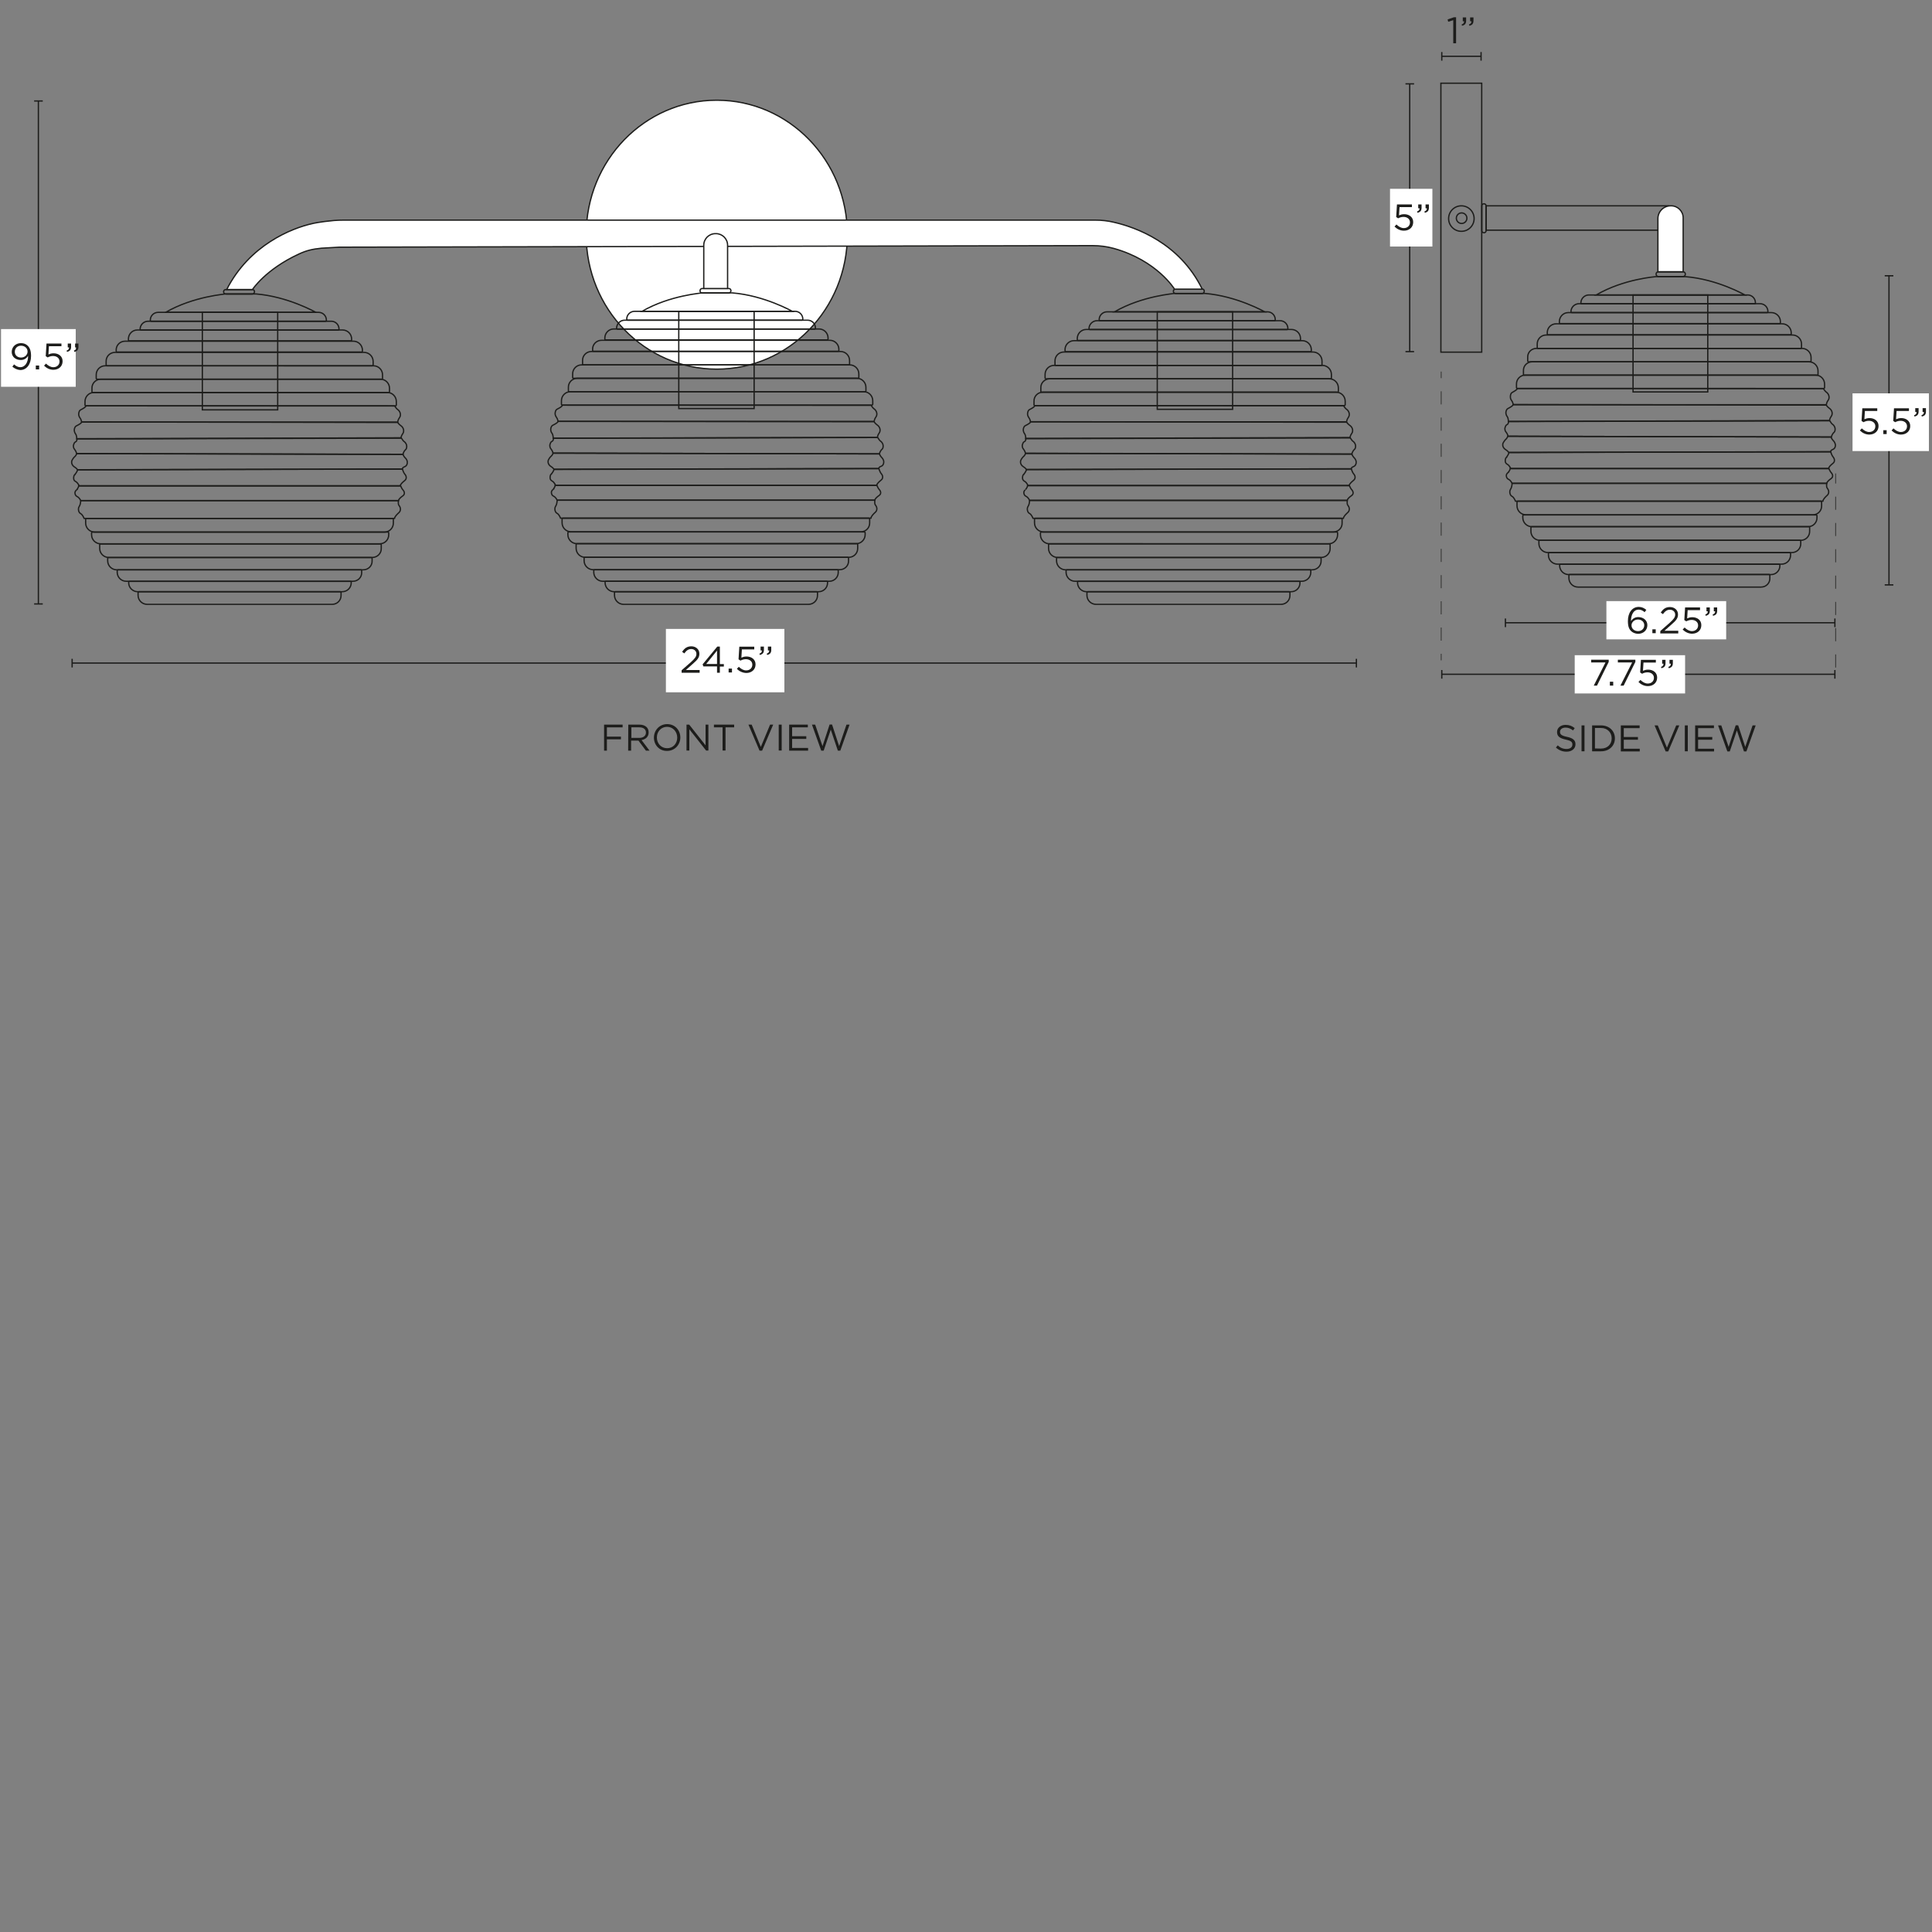 <svg xml:space="preserve" style="enable-background:new 0 0 1500 1500;" viewBox="0 0 1500 1500" height="1500px" width="1500px" y="0px" x="0px" xmlns:xlink="http://www.w3.org/1999/xlink" xmlns="http://www.w3.org/2000/svg" id="Capa_1" version="1.1">
<rect x="0" y="0" width="1500" height="1500" fill="#808080" stroke="none"/>
<style type="text/css">
	.st0{fill:none;stroke:#1D1D1B;stroke-miterlimit:10;}
	.st1{fill:#FFFFFF;stroke:#1D1D1B;stroke-miterlimit:10;}
	.st2{fill:#1D1D1B;}
	.st3{fill:#FFFFFF;}
</style>
<rect height="208.8" width="31.7" class="st0" y="64.6" x="1118.7"></rect>
<path d="M1152.1,158.2L1152.1,158.2c1,0,1.7,0.7,1.7,1.6v19.3c0,0.9-0.7,1.6-1.6,1.6h-0.1c-0.9,0-1.6-0.7-1.6-1.6v-19.3
	C1150.5,158.9,1151.2,158.2,1152.1,158.2z" class="st0"></path>
<rect height="18.9" width="141.5" class="st0" y="159.8" x="1153.8"></rect>
<path d="M1297.1,159.8h0.4c5.1,0,9.3,4.2,9.3,9.3V211h-19.6v-41.3C1287.2,164.3,1291.6,159.8,1297.1,159.8L1297.1,159.8
	z" class="st1"></path>
<path d="M1287.6,211h19.1c1,0,1.8,0.8,1.8,1.8v0.1c0,1-0.8,1.8-1.8,1.8h-19.1c-1,0-1.8-0.8-1.8-1.8v-0.1
	C1285.7,211.9,1286.6,211,1287.6,211z" class="st0"></path>
<path d="M1239.3,229h115.4c0,0-21.4-12.3-46.2-14.2h-22.8C1285.7,214.8,1260.7,216.5,1239.3,229L1239.3,229z" class="st0"></path>
<rect height="75.3" width="58" class="st0" y="229" x="1267.9"></rect>
<g>
	<path d="M1233.6,229h123.3c3.3,0,6,2.7,6,6v0.2c0,0.4-0.3,0.7-0.7,0.7h-134.1c-0.4,0-0.7-0.3-0.7-0.7V235
		C1227.5,231.7,1230.3,229,1233.6,229z" class="st0"></path>
	<path d="M1225.9,235.8h140.7c3.3,0,6,2.7,6,6v0.2c0,0.4-0.3,0.7-0.7,0.7h-151.5c-0.4,0-0.7-0.3-0.7-0.7v-0.2
		C1219.8,238.5,1222.6,235.8,1225.9,235.8L1225.9,235.8z" class="st0"></path>
	<path d="M1217.6,242.7h157.7c3.8,0,7,3.1,7,7v0.8c0,0.4-0.3,0.7-0.7,0.7h-170.2c-0.4,0-0.7-0.3-0.7-0.7v-0.8
		C1210.7,245.8,1213.8,242.7,1217.6,242.7L1217.6,242.7z" class="st0"></path>
	<path d="M1208.2,251.4h175.5c3.8,0,7,3.1,7,7v0.8c0,0.4-0.3,0.7-0.7,0.7H1202c-0.4,0-0.7-0.3-0.7-0.7v-0.8
		C1201.2,254.5,1204.3,251.4,1208.2,251.4L1208.2,251.4z" class="st0"></path>
	<path d="M1200.4,260.1h191.3c3.8,0,7,3.1,7,7v2.7c0,0.4-0.3,0.7-0.7,0.7h-203.8c-0.4,0-0.7-0.3-0.7-0.7V267
		C1193.5,263.2,1196.6,260.1,1200.4,260.1L1200.4,260.1z" class="st0"></path>
	<path d="M1192.9,270.5h206.2c3.8,0,7,3.1,7,7v2.7c0,0.4-0.3,0.7-0.7,0.7h-218.6c-0.4,0-0.7-0.3-0.7-0.7v-2.7
		C1185.9,273.6,1189,270.5,1192.9,270.5L1192.9,270.5z" class="st0"></path>
	<path d="M1189.6,280.9h214.9c3.8,0,7,3.1,7,7v2.7c0,0.4-0.3,0.7-0.7,0.7h-227.3c-0.4,0-0.7-0.3-0.7-0.7v-2.7
		C1182.6,284,1185.7,280.9,1189.6,280.9L1189.6,280.9z" class="st0"></path>
	<path d="M1184.3,291.2h225.3c3.8,0,7,3.1,7,7v2.7c0,0.4-0.3,0.7-0.7,0.7h-237.8c-0.4,0-0.7-0.3-0.7-0.7v-2.7
		C1177.3,294.4,1180.4,291.2,1184.3,291.2L1184.3,291.2z" class="st0"></path>
	<path d="M1178,301.6c0,0.9-2.3,2.2-3.6,2.9c-0.6,0.3-1.2,0.8-1.4,1.5c-0.4,1.1-0.4,2.2-0.3,3c0.1,0.7,0.4,1.2,0.8,1.8
		c1.1,1.4,1.4,3.4,1.4,3.4l243.1,0c0,0,0.1-1.8,1.4-3.5c0.2-0.3,0.4-0.6,0.5-0.9c0,0,0-0.1,0-0.1c0.6-2-0.3-4.1-2-5.3
		c-0.7-0.5-1.4-1.5-2.3-2.7L1178,301.6L1178,301.6z" class="st0"></path>
	<path d="M1174.8,314.1c0,0.9-2.4,2.2-3.7,2.9c-0.7,0.3-1.2,0.8-1.5,1.5c-0.5,1.1-0.5,2.2-0.3,3
		c0.1,0.7,0.4,1.2,0.8,1.8c1.1,1.4,1,4,1,4l249.3-0.6c0,0,0.1-1.8,1.4-3.5c0.2-0.3,0.4-0.6,0.5-0.9c0,0,0-0.1,0-0.1
		c0.6-2-0.3-4.1-2.1-5.3c-0.7-0.5-1.5-1.2-2.4-2.4L1174.8,314.1L1174.8,314.1z" class="st0"></path>
	<path d="M1171.1,327.2c0,0.9,0.2,1.8-1.1,2.5c-0.7,0.3-1.1,1.1-1.3,1.8c-0.5,1.1-0.3,1.7-0.2,2.4
		c0.1,0.6,0.4,1.2,0.9,1.7c1.1,1.4,1.5,3.1,1.5,3.1l251,0.6c0,0,0.2-2,2.2-3.8c0.2-0.2,0.4-0.6,0.5-0.9c0,0,0-0.1,0-0.1
		c0.6-2-0.3-4.1-2.1-5.3c-0.7-0.5-1.1-1.5-2-2.7L1171.1,327.2L1171.1,327.2z" class="st0"></path>
	<path d="M1367.3,455.8h-142.2c-3.8,0-7-3.1-7-7v-2.1c0-0.4,0.3-0.7,0.7-0.7h154.6c0.4,0,0.7,0.3,0.7,0.7v2.1
		C1374.3,452.7,1371.2,455.8,1367.3,455.8L1367.3,455.8z" class="st0"></path>
	<path d="M1375.1,446.1h-157.2c-3.8,0-7-3.1-7-7v-0.3c0-0.4,0.3-0.7,0.7-0.7h169.6c0.4,0,0.7,0.3,0.7,0.7v0.3
		C1382,442.9,1378.9,446.1,1375.1,446.1L1375.1,446.1z" class="st0"></path>
	<path d="M1383.3,438h-174.1c-3.8,0-7-3.1-7-7v-1.2c0-0.4,0.3-0.7,0.7-0.7h186.6c0.4,0,0.7,0.3,0.7,0.7v1.2
		C1390.2,434.9,1387.1,438,1383.3,438L1383.3,438z" class="st0"></path>
	<path d="M1391.3,429h-189.5c-3.8,0-7-3.1-7-7v-1.8c0-0.4,0.3-0.7,0.7-0.7h201.9c0.4,0,0.7,0.3,0.7,0.7v1.8
		C1398.2,425.9,1395.1,429,1391.3,429L1391.3,429z" class="st0"></path>
	<path d="M1398.2,419.5h-202.6c-3.8,0-7-3.1-7-7v-2.9c0-0.4,0.3-0.7,0.7-0.7h215c0.4,0,0.7,0.3,0.7,0.7v2.9
		C1405.1,416.3,1402,419.5,1398.2,419.5L1398.2,419.5z" class="st0"></path>
	<path d="M1403.9,408.9h-214.6c-3.8,0-7-3.1-7-7v-1.4c0-0.4,0.3-0.7,0.7-0.7h227c0.4,0,0.7,0.3,0.7,0.7v1.4
		C1410.8,405.7,1407.7,408.9,1403.9,408.9L1403.9,408.9z" class="st0"></path>
	<path d="M1407.5,399.7h-222.7c-3.8,0-7-3.1-7-7v-2.9c0-0.4,0.3-0.7,0.7-0.7h235.1c0.4,0,0.7,0.3,0.7,0.7v2.9
		C1414.4,396.6,1411.3,399.7,1407.5,399.7L1407.5,399.7z" class="st0"></path>
	<path d="M1421.3,350.7c0-0.8,0.5-1.2,1.8-1.8c0.7-0.3,1.2-0.8,1.5-1.4c0.5-1,0.5-2,0.3-2.7c-0.5-1.9-1.5-2.6-1.9-3.1
		c-1.1-1.3-1.4-2.4-1.4-2.4l-251-0.6c0,0-0.1,1.3-2.1,3c-0.2,0.2-1.5,2.1-1.6,2.4c0,0,0,0,0,0.1c-0.6,1.9,0.3,3.8,2.1,4.9
		c0.7,0.4,1.6,1.1,2.4,2.2L1421.3,350.7L1421.3,350.7z" class="st0"></path>
	<path d="M1172.5,363.7h247.4c0,0,1,2.4,1.7,3.1c0,0,1.8,1.7,1.1,3.5c-0.2,0.6-0.7,1-1.2,1.4c-1,0.7-3.1,2.3-3.2,3.6
		H1174c0,0-1-2.3-2.7-3.1c-0.6-0.3-1.1-0.7-1.4-1.3c-0.5-1-0.8-2.5,0.7-3.8C1170.6,367.1,1172.4,365.5,1172.5,363.7L1172.5,363.7z" class="st0"></path>
	<path d="M1174,375.2h244.2c0,0-0.3,2.9,0.4,3.7c0,0,1.8,2,1,4.2c-0.2,0.7-0.7,1.3-1.2,1.7c-1,0.9-3,2.8-3.1,4.3h-238.7
		c0,0-1-2.8-2.6-3.7c-0.6-0.3-1.1-0.8-1.4-1.5c-0.4-1-0.7-2.5,0.1-3.9c0.4-0.6,0.7-1.3,0.9-2.1S1174,376.3,1174,375.2L1174,375.2z" class="st0"></path>
	<path d="M1171.6,351.3l249.7-0.5c0,0,1,2.9,1.7,3.7c0,0,1.8,1.8,1.1,3.9c-0.2,0.6-0.7,1.1-1.2,1.5
		c-1,0.8-3.1,2.5-3.2,4h-246.7c0,0-1-2.5-2.7-3.4c-0.6-0.3-1.1-0.8-1.4-1.4c-0.4-0.9-0.3-3.3,0.6-3.9
		C1169.3,355.1,1170.8,354,1171.6,351.3L1171.6,351.3z" class="st0"></path>
</g>
<circle r="9.9" cy="169.7" cx="1134.6" class="st0"></circle>
<circle r="4.1" cy="169.4" cx="1134.8" class="st0"></circle>
<g>
	<line y2="514.8" x2="1053.1" y1="514.8" x1="56" class="st0"></line>
	<rect height="6.7" width="1" class="st2" y="511.5" x="55.5"></rect>
	<rect height="6.7" width="1" class="st2" y="511.5" x="1052.6"></rect>
</g>
<rect height="49.2" width="92" class="st3" y="488.3" x="517"></rect>
<g>
	<path d="M529.2,520.4l7.3-6.4c3.1-2.8,4.2-4.3,4.2-6.3c0-2.4-1.9-3.8-4-3.8c-2.3,0-3.8,1.2-5.4,3.4l-1.7-1.2
		c1.8-2.7,3.7-4.3,7.2-4.3c3.5,0,6.2,2.4,6.2,5.7v0.1c0,2.9-1.5,4.7-5.1,7.8l-5.4,4.8h10.7v2.1h-14L529.2,520.4L529.2,520.4z" class="st2"></path>
	<path d="M556.7,517.4h-10.6l-0.6-1.6l11.4-13.8h2v13.6h3.1v1.9h-3.1v4.8h-2.2V517.4L556.7,517.4z M556.7,515.5v-10.4
		l-8.4,10.4H556.7z" class="st2"></path>
	<path d="M565.7,519.1h2.6v3h-2.6V519.1z" class="st2"></path>
	<path d="M572.1,519.3l1.5-1.6c1.8,1.7,3.7,2.8,5.7,2.8c2.9,0,4.8-1.9,4.8-4.4v-0.1c0-2.5-2.1-4.2-5-4.2
		c-1.7,0-3,0.5-4.2,1.1l-1.5-1l0.6-9.8h11.6v2.1H576l-0.4,6.4c1.2-0.5,2.3-0.9,4-0.9c3.9,0,7,2.3,7,6.1v0.1c0,3.9-3,6.6-7.2,6.6
		C576.4,522.4,573.9,521.1,572.1,519.3L572.1,519.3z" class="st2"></path>
	<path d="M589.6,507.5c1.4-0.5,2-1.3,1.9-2.5h-1v-3h2.6v2.6c0,2.3-1,3.4-3.2,3.9L589.6,507.5L589.6,507.5z M595.3,507.5
		c1.4-0.5,2-1.3,1.9-2.5h-1v-3h2.6v2.6c0,2.3-1,3.4-3.2,3.9L595.3,507.5L595.3,507.5z" class="st2"></path>
</g>
<g>
	<path d="M469,562.6h14.4v2.1h-12.2v7.2h10.9v2.1h-10.9v8.8H469V562.6z" class="st2"></path>
	<path d="M487.8,562.6h8.6c2.5,0,4.4,0.7,5.7,2c1,1,1.5,2.4,1.5,4v0.1c0,3.3-2.3,5.3-5.5,5.9l6.2,8.2h-2.8l-5.8-7.8
		h-5.7v7.8h-2.3L487.8,562.6L487.8,562.6z M496.3,572.9c3,0,5.2-1.5,5.2-4.1v-0.1c0-2.5-1.9-4-5.1-4h-6.2v8.2H496.3z" class="st2"></path>
	<path d="M507.7,572.7L507.7,572.7c0-5.6,4.2-10.5,10.3-10.5c6.1,0,10.2,4.8,10.2,10.3v0.1c0,5.5-4.2,10.4-10.3,10.4
		C511.8,583.1,507.7,578.3,507.7,572.7z M525.8,572.7L525.8,572.7c0-4.6-3.3-8.4-7.9-8.4c-4.6,0-7.9,3.7-7.9,8.2v0.1
		c0,4.6,3.3,8.3,7.9,8.3C522.5,581,525.8,577.3,525.8,572.7z" class="st2"></path>
	<path d="M533,562.6h2.1l12.7,16.1v-16.1h2.2v20.1h-1.8l-13-16.5v16.5H533V562.6z" class="st2"></path>
	<path d="M561,564.7h-6.7v-2.1H570v2.1h-6.7v18H561V564.7z" class="st2"></path>
	<path d="M581.1,562.6h2.5l7.1,17.3l7.2-17.3h2.4l-8.6,20.2h-2L581.1,562.6L581.1,562.6z" class="st2"></path>
	<path d="M604.6,562.6h2.3v20.1h-2.3V562.6z" class="st2"></path>
	<path d="M612.7,562.6h14.5v2.1H615v6.9h11v2.1h-11v7h12.4v2.1h-14.7L612.7,562.6L612.7,562.6z" class="st2"></path>
	<path d="M630.4,562.6h2.5l5.7,16.7l5.5-16.8h1.9l5.5,16.8l5.7-16.7h2.4l-7.2,20.2h-1.9l-5.5-16.3l-5.5,16.3h-1.9
		L630.4,562.6L630.4,562.6z" class="st2"></path>
</g>
<g>
	<path d="M1208,580.4l1.4-1.7c2.1,1.9,4.1,2.8,6.9,2.8c2.8,0,4.5-1.4,4.5-3.4v-0.1c0-1.9-1-2.9-5.2-3.8
		c-4.6-1-6.7-2.5-6.7-5.8v-0.1c0-3.2,2.8-5.5,6.6-5.5c2.9,0,5,0.8,7.1,2.5l-1.3,1.8c-1.9-1.5-3.7-2.2-5.8-2.2
		c-2.6,0-4.3,1.4-4.3,3.2v0.1c0,1.9,1,3,5.5,3.9c4.5,1,6.5,2.6,6.5,5.7v0.1c0,3.4-2.9,5.7-6.9,5.7
		C1213,583.6,1210.4,582.5,1208,580.4L1208,580.4z" class="st2"></path>
	<path d="M1227.9,563.2h2.3v20.1h-2.3V563.2z" class="st2"></path>
	<path d="M1236.1,563.2h7c6.3,0,10.7,4.3,10.7,10v0.1c0,5.7-4.4,10-10.7,10h-7V563.2z M1243,581.2
		c5.1,0,8.3-3.4,8.3-7.9v-0.1c0-4.4-3.2-8-8.3-8h-4.7v15.9L1243,581.2L1243,581.2z" class="st2"></path>
	<path d="M1258.5,563.2h14.5v2.1h-12.3v6.9h11v2.1h-11v7h12.4v2.1h-14.7V563.2L1258.5,563.2z" class="st2"></path>
	<path d="M1284.6,563.2h2.5l7.1,17.3l7.2-17.3h2.4l-8.6,20.2h-2L1284.6,563.2L1284.6,563.2z" class="st2"></path>
	<path d="M1308.1,563.2h2.3v20.1h-2.3V563.2z" class="st2"></path>
	<path d="M1316.2,563.2h14.5v2.1h-12.3v6.9h11v2.1h-11v7h12.4v2.1h-14.7V563.2L1316.2,563.2z" class="st2"></path>
	<path d="M1333.9,563.2h2.5l5.7,16.7l5.5-16.8h1.9l5.5,16.8l5.7-16.7h2.4l-7.2,20.2h-1.9l-5.5-16.3l-5.5,16.3h-1.9
		L1333.9,563.2L1333.9,563.2z" class="st2"></path>
</g>
<g>
	<line y2="468.9" x2="29.8" y1="78.5" x1="29.8" class="st0"></line>
	<rect height="1" width="6.7" class="st2" y="77.9" x="26.5"></rect>
	<rect height="1" width="6.7" class="st2" y="468.4" x="26.5"></rect>
</g>
<rect height="44.8" width="58" class="st3" y="255.5" x="0.8"></rect>
<g>
	<path d="M9.6,284.7l1.3-1.8c1.6,1.4,3.2,2.2,4.9,2.2c3.6,0,6.1-3.7,6-8.8c-1.1,1.8-2.9,3.2-5.7,3.2c-4.1,0-7-2.6-7-6.2
		v-0.1c0-3.8,3-6.8,7.2-6.8c2.3,0,4,0.8,5.3,2.1c1.5,1.5,2.5,3.8,2.5,7.8v0.1c0,6.4-3.4,10.9-8.4,10.9
		C13.2,287.1,11.3,286.1,9.6,284.7L9.6,284.7z M21.4,273L21.4,273c0-2.6-2.1-4.6-5.1-4.6s-4.8,2.2-4.8,4.7v0.1c0,2.6,2,4.4,4.9,4.4
		C19.5,277.5,21.4,275.3,21.4,273L21.4,273z" class="st2"></path>
	<path d="M27.8,283.8h2.6v3h-2.6V283.8z" class="st2"></path>
	<path d="M34.2,283.9l1.5-1.6c1.8,1.7,3.7,2.8,5.7,2.8c2.9,0,4.8-1.9,4.8-4.4v-0.1c0-2.5-2.1-4.2-5-4.2
		c-1.7,0-3,0.5-4.2,1.1l-1.5-1l0.6-9.8h11.6v2.1H38l-0.4,6.4c1.2-0.5,2.3-0.9,4-0.9c3.9,0,7,2.3,7,6.1v0.1c0,3.9-3,6.6-7.2,6.6
		C38.5,287.1,36,285.7,34.2,283.9L34.2,283.9z" class="st2"></path>
	<path d="M51.7,272.2c1.4-0.5,2-1.3,1.9-2.5h-1v-3h2.6v2.6c0,2.3-1,3.4-3.2,3.9L51.7,272.2L51.7,272.2z M57.4,272.2
		c1.4-0.5,2-1.3,1.9-2.5h-1v-3h2.6v2.6c0,2.3-1,3.4-3.2,3.9L57.4,272.2L57.4,272.2z" class="st2"></path>
</g>
<g>
	<line y2="273" x2="1094.5" y1="65.1" x1="1094.5" class="st0"></line>
	<rect height="1" width="6.7" class="st2" y="64.6" x="1091.2"></rect>
	<rect height="1" width="6.7" class="st2" y="272.5" x="1091.2"></rect>
</g>
<rect height="44.8" width="32.9" class="st3" y="146.6" x="1079.2"></rect>
<g>
	<path d="M1082.7,175.9l1.5-1.6c1.8,1.7,3.7,2.8,5.7,2.8c2.9,0,4.8-1.9,4.8-4.4v-0.1c0-2.5-2.1-4.2-5-4.2
		c-1.7,0-3,0.5-4.2,1.1l-1.5-1l0.6-9.8h11.6v2.1h-9.6l-0.4,6.4c1.2-0.5,2.3-0.9,4-0.9c3.9,0,7,2.3,7,6.1v0.1c0,3.9-3,6.6-7.2,6.6
		C1087,179.1,1084.5,177.7,1082.7,175.9L1082.7,175.9z" class="st2"></path>
	<path d="M1100.2,164.2c1.4-0.5,2-1.3,1.9-2.5h-1v-3h2.6v2.6c0,2.3-1,3.4-3.2,3.9L1100.2,164.2L1100.2,164.2z
		 M1105.9,164.2c1.4-0.5,2-1.3,1.9-2.5h-1v-3h2.6v2.6c0,2.3-1,3.4-3.2,3.9L1105.9,164.2L1105.9,164.2z" class="st2"></path>
</g>
<g>
	<line y2="454.1" x2="1466.6" y1="214.1" x1="1466.6" class="st0"></line>
	<rect height="1" width="6.7" class="st2" y="213.6" x="1463.3"></rect>
	<rect height="1" width="6.7" class="st2" y="453.6" x="1463.3"></rect>
</g>
<rect height="44.8" width="59.3" class="st3" y="305.4" x="1438.3"></rect>
<g>
	<path d="M1444,334.2l1.5-1.6c1.8,1.7,3.7,2.8,5.7,2.8c2.9,0,4.8-1.9,4.8-4.4v-0.1c0-2.5-2.1-4.2-5-4.2
		c-1.7,0-3,0.5-4.2,1.1l-1.5-1l0.6-9.8h11.6v2.1h-9.6l-0.4,6.4c1.2-0.5,2.3-0.9,4-0.9c3.9,0,7,2.3,7,6.1v0.1c0,3.9-3,6.6-7.2,6.6
		C1448.3,337.4,1445.8,336,1444,334.2L1444,334.2z" class="st2"></path>
	<path d="M1462.2,334h2.6v3h-2.6V334z" class="st2"></path>
	<path d="M1468.6,334.2l1.5-1.6c1.8,1.7,3.7,2.8,5.7,2.8c2.9,0,4.8-1.9,4.8-4.4v-0.1c0-2.5-2.1-4.2-5-4.2
		c-1.7,0-3,0.5-4.2,1.1l-1.5-1l0.6-9.8h11.6v2.1h-9.6l-0.4,6.4c1.2-0.5,2.3-0.9,4-0.9c3.9,0,7,2.3,7,6.1v0.1c0,3.9-3,6.6-7.2,6.6
		C1472.9,337.4,1470.4,336,1468.6,334.2L1468.6,334.2z" class="st2"></path>
	<path d="M1486.1,322.4c1.4-0.5,2-1.3,1.9-2.5h-1v-3h2.6v2.6c0,2.3-1,3.4-3.2,3.9L1486.1,322.4L1486.1,322.4z
		 M1491.8,322.4c1.4-0.5,2-1.3,1.9-2.5h-1v-3h2.6v2.6c0,2.3-1,3.4-3.2,3.9L1491.8,322.4L1491.8,322.4z" class="st2"></path>
</g>
<g>
	<line y2="43.7" x2="1149.9" y1="43.7" x1="1119.4" class="st0"></line>
	<rect height="6.7" width="1" class="st2" y="40.4" x="1118.9"></rect>
	<rect height="6.7" width="1" class="st2" y="40.4" x="1149.4"></rect>
</g>
<g>
	<path d="M1128.2,15.7l-3.8,1.2l-0.5-1.8l4.9-1.7h1.7v20.2h-2.2V15.7L1128.2,15.7z" class="st2"></path>
	<path d="M1134.8,19c1.4-0.5,2-1.3,1.9-2.5h-1v-3h2.6v2.6c0,2.3-1,3.4-3.2,3.9L1134.8,19L1134.8,19z M1140.5,19
		c1.4-0.5,2-1.3,1.9-2.5h-1v-3h2.6v2.6c0,2.3-1,3.4-3.2,3.9L1140.5,19L1140.5,19z" class="st2"></path>
</g>
<g>
	<line y2="523.5" x2="1424.6" y1="523.5" x1="1119.4" class="st0"></line>
	<rect height="6.7" width="1" class="st2" y="520.2" x="1118.9"></rect>
	<rect height="6.7" width="1" class="st2" y="520.2" x="1424.1"></rect>
</g>
<rect height="29.7" width="85.7" class="st3" y="508.7" x="1222.6"></rect>
<g>
	<path d="M1246.5,514.3h-11.1v-2.1h13.6v1.7l-9.1,18.4h-2.5L1246.5,514.3L1246.5,514.3z" class="st2"></path>
	<path d="M1249.9,529.3h2.6v3h-2.6V529.3z" class="st2"></path>
	<path d="M1267.2,514.3h-11.1v-2.1h13.6v1.7l-9.1,18.4h-2.5L1267.2,514.3L1267.2,514.3z" class="st2"></path>
	<path d="M1272.1,529.5l1.5-1.6c1.8,1.7,3.7,2.8,5.7,2.8c2.9,0,4.8-1.9,4.8-4.4v-0.1c0-2.5-2.1-4.2-5-4.2
		c-1.7,0-3,0.5-4.2,1.1l-1.5-1l0.6-9.8h11.6v2.1h-9.6l-0.4,6.4c1.2-0.5,2.3-0.9,4-0.9c3.9,0,7,2.3,7,6.1v0.1c0,3.9-3,6.6-7.2,6.6
		C1276.4,532.7,1273.9,531.3,1272.1,529.5L1272.1,529.5z" class="st2"></path>
	<path d="M1289.6,517.8c1.4-0.5,2-1.3,1.9-2.5h-1v-3h2.6v2.6c0,2.3-1,3.4-3.2,3.9L1289.6,517.8L1289.6,517.8z
		 M1295.3,517.8c1.4-0.5,2-1.3,1.9-2.5h-1v-3h2.6v2.6c0,2.3-1,3.4-3.2,3.9L1295.3,517.8L1295.3,517.8z" class="st2"></path>
</g>
<g>
	<line y2="483.5" x2="1424.6" y1="483.5" x1="1168.8" class="st0"></line>
	<rect height="6.7" width="1" class="st2" y="480.2" x="1168.3"></rect>
	<rect height="6.7" width="1" class="st2" y="480.2" x="1424.1"></rect>
</g>
<rect height="29.7" width="93" class="st3" y="466.7" x="1247.2"></rect>
<g>
	<path d="M1266.4,490c-1.6-1.6-2.5-3.7-2.5-7.8v-0.1c0-6.1,3.1-10.9,8.4-10.9c2.4,0,4.2,0.9,5.9,2.3l-1.3,1.8
		c-1.5-1.3-2.9-2-4.7-2c-3.7,0-5.9,3.7-5.9,8.9c1.1-1.6,2.8-3.1,5.7-3.1c3.7,0,7,2.4,7,6.2v0.1c0,3.9-3.1,6.7-7.2,6.7
		C1269.5,492,1267.7,491.2,1266.4,490L1266.4,490z M1276.6,485.4L1276.6,485.4c0-2.5-2-4.4-4.9-4.4s-5,2.2-5,4.4v0.1
		c0,2.6,2.1,4.5,5.1,4.5C1274.7,490,1276.6,488,1276.6,485.4L1276.6,485.4z" class="st2"></path>
	<path d="M1282.9,488.6h2.6v3h-2.6V488.6z" class="st2"></path>
	<path d="M1289.1,489.9l7.3-6.4c3.1-2.8,4.2-4.3,4.2-6.3c0-2.4-1.9-3.8-4.1-3.8c-2.3,0-3.8,1.2-5.4,3.4l-1.7-1.2
		c1.8-2.7,3.7-4.3,7.2-4.3c3.5,0,6.2,2.4,6.2,5.7v0.1c0,2.9-1.5,4.7-5.1,7.8l-5.4,4.8h10.7v2.1h-14L1289.1,489.9L1289.1,489.9z" class="st2"></path>
	<path d="M1306.4,488.8l1.5-1.6c1.8,1.7,3.7,2.8,5.7,2.8c2.9,0,4.8-1.9,4.8-4.4v-0.1c0-2.5-2.1-4.2-5-4.2
		c-1.7,0-3,0.5-4.2,1.1l-1.5-1l0.6-9.8h11.6v2.1h-9.6l-0.4,6.4c1.2-0.5,2.3-0.9,4-0.9c3.9,0,7,2.3,7,6.1v0.1c0,3.9-3,6.6-7.2,6.6
		C1310.8,492,1308.3,490.6,1306.4,488.8L1306.4,488.8z" class="st2"></path>
	<path d="M1324,477.1c1.4-0.5,2-1.3,1.9-2.5h-1v-3h2.6v2.6c0,2.3-1,3.4-3.2,3.9L1324,477.1L1324,477.1z M1329.7,477.1
		c1.4-0.5,2-1.3,1.9-2.5h-1v-3h2.6v2.6c0,2.3-1,3.4-3.2,3.9L1329.7,477.1L1329.7,477.1z" class="st2"></path>
</g>
<g>
	<rect height="5.1" width="0.5" class="st2" y="507.6" x="1118.7"></rect>
	<path d="M1119.2,497.4h-0.5v-10.2h0.5V497.4z M1119.2,477h-0.5v-10.2h0.5V477z M1119.2,456.7h-0.5v-10.2h0.5V456.7z
		 M1119.2,436.3h-0.5v-10.2h0.5V436.3z M1119.2,415.9h-0.5v-10.2h0.5V415.9z M1119.2,395.5h-0.5v-10.2h0.5V395.5z M1119.2,375.1
		h-0.5v-10.2h0.5V375.1z M1119.2,354.7h-0.5v-10.2h0.5V354.7z M1119.2,334.4h-0.5v-10.2h0.5V334.4z M1119.2,314h-0.5v-10.2h0.5V314z" class="st2"></path>
	<rect height="5.1" width="0.5" class="st2" y="288.5" x="1118.7"></rect>
</g>
<path d="M1425.4,518.3h-0.5v-10.2h0.5V518.3z M1425.4,497.9h-0.5v-10.2h0.5V497.9z M1425.4,477.5h-0.5v-10.2h0.5V477.5z
	 M1425.4,457.1h-0.5v-10.2h0.5V457.1z M1425.4,436.6h-0.5v-10.2h0.5V436.6z M1425.4,416.2h-0.5V406h0.5V416.2z M1425.4,395.8h-0.5
	v-10.2h0.5V395.8z M1425.4,375.4h-0.5v-7.8h0.5V375.4z" class="st2"></path>
<ellipse ry="104.4" rx="101.4" cy="182.2" cx="556.5" class="st1"></ellipse>
<path d="M935,226.1L935,226.1c0,1-0.8,1.8-1.7,1.8h-20.6c-1,0-1.7-0.8-1.7-1.7v-0.1c0-1,0.8-1.7,1.7-1.7h20.6
	C934.3,224.3,935,225.1,935,226.1z" class="st0"></path>
<path d="M865.3,242.1h116.6c0,0-21.6-12.3-46.6-14.3h-23C912.2,227.9,886.9,229.6,865.3,242.1z" class="st0"></path>
<rect height="75.7" width="58.5" class="st0" y="242.1" x="898.5"></rect>
<g>
	<path d="M859.5,242.1h124.6c3.3,0,6,2.7,6,6v0.2c0,0.4-0.3,0.7-0.7,0.7H854.1c-0.4,0-0.7-0.3-0.7-0.7v-0.2
		C853.4,244.9,856.1,242.1,859.5,242.1L859.5,242.1z" class="st0"></path>
	<path d="M851.7,249h142.2c3.3,0,6,2.7,6,6v0.2c0,0.4-0.3,0.7-0.7,0.7h-153c-0.4,0-0.7-0.3-0.7-0.7V255
		C845.6,251.7,848.4,249,851.7,249L851.7,249z" class="st0"></path>
	<path d="M843.3,255.8h159.4c3.8,0,7,3.1,7,7v0.8c0,0.4-0.3,0.7-0.7,0.7H837.1c-0.4,0-0.7-0.3-0.7-0.7v-0.8
		C836.4,259,839.5,255.8,843.3,255.8L843.3,255.8z" class="st0"></path>
	<path d="M833.8,264.5h177.3c3.8,0,7,3.1,7,7v0.8c0,0.4-0.3,0.7-0.7,0.7H827.6c-0.4,0-0.7-0.3-0.7-0.7v-0.8
		C826.8,267.7,830,264.5,833.8,264.5L833.8,264.5z" class="st0"></path>
	<path d="M826,273.3h193.4c3.8,0,7,3.1,7,7v2.7c0,0.4-0.3,0.7-0.7,0.7H819.8c-0.4,0-0.7-0.3-0.7-0.7v-2.7
		C819,276.4,822.2,273.3,826,273.3L826,273.3z" class="st0"></path>
	<path d="M818.4,283.7h208.3c3.8,0,7,3.1,7,7v2.7c0,0.4-0.3,0.7-0.7,0.7H812.1c-0.4,0-0.7-0.3-0.7-0.7v-2.7
		C811.4,286.8,814.5,283.7,818.4,283.7L818.4,283.7z" class="st0"></path>
	<path d="M815,294.1h217.1c3.8,0,7,3.1,7,7v2.7c0,0.4-0.3,0.7-0.7,0.7H808.8c-0.4,0-0.7-0.3-0.7-0.7V301
		C808,297.2,811.2,294.1,815,294.1L815,294.1z" class="st0"></path>
	<path d="M809.7,304.5h227.7c3.8,0,7,3.1,7,7v2.7c0,0.4-0.3,0.7-0.7,0.7H803.5c-0.4,0-0.7-0.3-0.7-0.7v-2.7
		C802.7,307.6,805.8,304.5,809.7,304.5L809.7,304.5z" class="st0"></path>
	<path d="M803.4,314.9c0,0.9-2.3,2.2-3.7,2.9c-0.7,0.3-1.2,0.8-1.5,1.5c-0.4,1.1-0.5,2.2-0.3,3c0.1,0.7,0.4,1.2,0.8,1.8
		c1.1,1.4,1.4,3.4,1.4,3.4l245.4,0c0,0,0.1-1.8,1.4-3.5c0.2-0.3,0.4-0.6,0.5-0.9c0,0,0-0.1,0-0.1c0.6-2-0.3-4.1-2-5.3
		c-0.7-0.5-1.5-1.5-2.3-2.7L803.4,314.9L803.4,314.9z" class="st0"></path>
	<path d="M800.2,327.4c0,0.9-2.4,2.2-3.8,2.9c-0.7,0.3-1.2,0.8-1.5,1.5c-0.5,1.1-0.5,2.2-0.3,3c0.1,0.7,0.4,1.2,0.8,1.8
		c1.1,1.4,1,4,1,4l251.7-0.6c0,0,0.1-1.8,1.4-3.5c0.2-0.3,0.4-0.6,0.5-0.9c0,0,0-0.1,0-0.1c0.6-2-0.3-4.1-2.1-5.3
		c-0.7-0.5-1.5-1.2-2.4-2.4L800.2,327.4L800.2,327.4z" class="st0"></path>
	<path d="M796.4,340.4c0,0.9,0.2,1.8-1.1,2.5c-0.7,0.3-1.1,1.1-1.3,1.8c-0.5,1.1-0.3,1.7-0.2,2.4
		c0.1,0.6,0.4,1.2,0.9,1.7c1.1,1.4,1.5,3.1,1.5,3.1l253.4,0.6c0,0,0.2-2,2.2-3.8c0.2-0.2,0.4-0.6,0.5-0.9c0,0,0-0.1,0-0.1
		c0.6-2-0.3-4.1-2.1-5.3c-0.7-0.5-1.1-1.5-2-2.7L796.4,340.4L796.4,340.4z" class="st0"></path>
	<path d="M994.7,469.2H850.9c-3.8,0-7-3.1-7-7v-2.1c0-0.4,0.3-0.7,0.7-0.7h156.2c0.4,0,0.7,0.3,0.7,0.7v2.1
		C1001.6,466,998.5,469.2,994.7,469.2L994.7,469.2z" class="st0"></path>
	<path d="M1002.5,459.4H843.6c-3.8,0-7-3.1-7-7v-0.3c0-0.4,0.3-0.7,0.7-0.7h171.3c0.4,0,0.7,0.3,0.7,0.7v0.3
		C1009.4,456.3,1006.3,459.4,1002.5,459.4z" class="st0"></path>
	<path d="M1010.7,451.3h-176c-3.8,0-7-3.1-7-7v-1.2c0-0.4,0.3-0.7,0.7-0.7H1017c0.4,0,0.7,0.3,0.7,0.7v1.2
		C1017.7,448.2,1014.6,451.3,1010.7,451.3z" class="st0"></path>
	<path d="M1018.8,442.4H827.3c-3.8,0-7-3.1-7-7v-1.8c0-0.4,0.3-0.7,0.7-0.7H1025c0.4,0,0.7,0.3,0.7,0.7v1.8
		C1025.8,439.2,1022.7,442.4,1018.8,442.4L1018.8,442.4z" class="st0"></path>
	<path d="M1025.8,432.8H821.1c-3.8,0-7-3.1-7-7v-2.9c0-0.4,0.3-0.7,0.7-0.7H1032c0.4,0,0.7,0.3,0.7,0.7v2.9
		C1032.8,429.6,1029.6,432.8,1025.8,432.8L1025.8,432.8z" class="st0"></path>
	<path d="M1031.6,422.2H814.8c-3.8,0-7-3.1-7-7v-1.4c0-0.4,0.3-0.7,0.7-0.7h229.3c0.4,0,0.7,0.3,0.7,0.7v1.4
		C1038.5,419,1035.4,422.2,1031.6,422.2L1031.6,422.2z" class="st0"></path>
	<path d="M1035.2,413h-225c-3.8,0-7-3.1-7-7v-2.9c0-0.4,0.3-0.7,0.7-0.7h237.4c0.4,0,0.7,0.3,0.7,0.7v2.9
		C1042.2,409.9,1039,413,1035.2,413L1035.2,413z" class="st0"></path>
	<path d="M1049.1,364c0-0.8,0.5-1.2,1.9-1.8c0.7-0.3,1.2-0.8,1.5-1.4c0.5-1,0.5-2,0.4-2.7c-0.5-1.9-1.5-2.6-1.9-3.1
		c-1.1-1.3-1.4-2.4-1.4-2.4l-253.4-0.6c0,0-0.1,1.3-2.1,3c-0.3,0.2-1.5,2.1-1.6,2.4c0,0,0,0,0,0.1c-0.6,1.9,0.3,3.8,2.1,4.9
		c0.7,0.4,1.6,1.1,2.4,2.2L1049.1,364L1049.1,364z" class="st0"></path>
	<path d="M797.8,376.9h249.8c0,0,1,2.4,1.7,3.1c0,0,1.8,1.7,1.1,3.5c-0.2,0.6-0.7,1-1.2,1.4c-1,0.7-3.1,2.3-3.2,3.6
		H799.4c0,0-1-2.3-2.7-3.1c-0.6-0.3-1.1-0.7-1.4-1.3c-0.5-1-0.8-2.5,0.7-3.8C795.9,380.4,797.7,378.8,797.8,376.9L797.8,376.9z" class="st0"></path>
	<path d="M799.4,388.5H1046c0,0-0.3,2.9,0.4,3.7c0,0,1.8,2,1,4.2c-0.2,0.7-0.7,1.3-1.2,1.7c-1,0.9-3,2.8-3.2,4.3h-241
		c0,0-1-2.8-2.6-3.7c-0.6-0.3-1.1-0.8-1.4-1.5c-0.4-1-0.7-2.5,0.1-3.9c0.4-0.6,0.7-1.3,0.9-2.1C799.2,390.5,799.3,389.5,799.4,388.5
		L799.4,388.5z" class="st0"></path>
	<path d="M797,364.5l252.1-0.5c0,0,1,2.9,1.7,3.7c0,0,1.9,1.8,1.1,3.9c-0.2,0.6-0.7,1.1-1.2,1.5c-1,0.8-3.1,2.6-3.3,4
		H798.2c0,0-1-2.5-2.7-3.4c-0.6-0.3-1.1-0.8-1.4-1.4c-0.4-0.9-0.3-3.3,0.6-3.9C794.6,368.3,796.1,367.3,797,364.5L797,364.5z" class="st0"></path>
</g>
<path d="M197.6,226.5L197.6,226.5c0,1-0.8,1.8-1.7,1.8h-20.6c-1,0-1.7-0.8-1.7-1.7v-0.1c0-1,0.8-1.7,1.7-1.7h20.6
	C196.8,224.7,197.6,225.5,197.6,226.5z" class="st0"></path>
<path d="M128.6,242.5h116.6c0,0-21.6-12.3-46.6-14.3h-23C175.5,228.3,150.2,230,128.6,242.5z" class="st0"></path>
<rect height="75.7" width="58.5" class="st0" y="242.5" x="157.1"></rect>
<g>
	<path d="M122.8,242.5h124.6c3.3,0,6,2.7,6,6v0.2c0,0.4-0.3,0.7-0.7,0.7H117.4c-0.4,0-0.7-0.3-0.7-0.7v-0.2
		C116.7,245.2,119.4,242.5,122.8,242.5L122.8,242.5z" class="st0"></path>
	<path d="M115,249.4h142.2c3.3,0,6,2.7,6,6v0.2c0,0.4-0.3,0.7-0.7,0.7h-153c-0.4,0-0.7-0.3-0.7-0.7v-0.2
		C108.9,252.1,111.6,249.4,115,249.4L115,249.4z" class="st0"></path>
	<path d="M106.6,256.2H266c3.8,0,7,3.1,7,7v0.7c0,0.4-0.3,0.7-0.7,0.7H100.4c-0.4,0-0.7-0.3-0.7-0.7v-0.7
		C99.7,259.3,102.8,256.2,106.6,256.2L106.6,256.2z" class="st0"></path>
	<path d="M97.1,264.9h177.3c3.8,0,7,3.1,7,7v0.7c0,0.4-0.3,0.7-0.7,0.7H90.9c-0.4,0-0.7-0.3-0.7-0.7v-0.7
		C90.1,268,93.2,264.9,97.1,264.9L97.1,264.9z" class="st0"></path>
	<path d="M89.3,273.6h193.4c3.8,0,7,3.1,7,7v2.7c0,0.4-0.3,0.7-0.7,0.7H83.1c-0.4,0-0.7-0.3-0.7-0.7v-2.7
		C82.3,276.7,85.4,273.6,89.3,273.6z" class="st0"></path>
	<path d="M81.6,284H290c3.8,0,7,3.1,7,7v2.7c0,0.4-0.3,0.7-0.7,0.7H75.4c-0.4,0-0.7-0.3-0.7-0.7V291
		C74.7,287.1,77.8,284,81.6,284z" class="st0"></path>
	<path d="M78.3,294.4h217.1c3.8,0,7,3.1,7,7v2.7c0,0.4-0.3,0.7-0.7,0.7H72.1c-0.4,0-0.7-0.3-0.7-0.7v-2.7
		C71.3,297.5,74.5,294.4,78.3,294.4z" class="st0"></path>
	<path d="M73,304.7h227.7c3.8,0,7,3.1,7,7v2.7c0,0.4-0.3,0.7-0.7,0.7H66.7c-0.4,0-0.7-0.3-0.7-0.7v-2.7
		C66,307.9,69.1,304.7,73,304.7z" class="st0"></path>
	<path d="M66.7,315.1c0,0.9-2.3,2.2-3.7,2.9c-0.7,0.3-1.2,0.8-1.5,1.5c-0.4,1.1-0.5,2.2-0.3,3c0.1,0.7,0.4,1.2,0.8,1.8
		c1.1,1.4,1.4,3.4,1.4,3.4l245.4,0c0,0,0.1-1.8,1.4-3.5c0.2-0.3,0.4-0.6,0.5-0.9c0,0,0-0.1,0-0.1c0.6-2-0.3-4.1-2-5.3
		c-0.7-0.5-1.5-1.5-2.3-2.7L66.7,315.1L66.7,315.1z" class="st0"></path>
	<path d="M63.4,327.6c0,0.9-2.4,2.2-3.8,2.9c-0.7,0.3-1.2,0.8-1.5,1.5c-0.5,1.1-0.5,2.2-0.3,3c0.1,0.7,0.4,1.2,0.8,1.8
		c1.1,1.4,1,4,1,4l251.7-0.6c0,0,0.1-1.8,1.4-3.5c0.2-0.3,0.4-0.6,0.5-0.9c0,0,0-0.1,0-0.1c0.6-2-0.3-4.1-2.1-5.3
		c-0.7-0.5-1.5-1.2-2.4-2.4L63.4,327.6L63.4,327.6z" class="st0"></path>
	<path d="M59.7,340.6c0,0.9,0.2,1.8-1.1,2.5c-0.7,0.3-1.1,1.1-1.3,1.8c-0.5,1.1-0.3,1.7-0.2,2.4
		c0.1,0.6,0.4,1.2,0.9,1.7c1.1,1.4,1.5,3.1,1.5,3.1l253.4,0.6c0,0,0.2-2,2.2-3.8c0.2-0.2,0.4-0.6,0.5-0.9c0,0,0-0.1,0-0.1
		c0.6-2-0.3-4.1-2.1-5.3c-0.7-0.5-1.1-1.5-2-2.7L59.7,340.6L59.7,340.6z" class="st0"></path>
	<path d="M258,469.2H114.2c-3.8,0-7-3.1-7-7v-2.1c0-0.4,0.3-0.7,0.7-0.7h156.2c0.4,0,0.7,0.3,0.7,0.7v2.1
		C264.9,466,261.8,469.2,258,469.2L258,469.2z" class="st0"></path>
	<path d="M265.7,459.4H106.9c-3.8,0-7-3.1-7-7v-0.3c0-0.4,0.3-0.7,0.7-0.7H272c0.4,0,0.7,0.3,0.7,0.7v0.3
		C272.7,456.3,269.6,459.4,265.7,459.4z" class="st0"></path>
	<path d="M274,451.3H98c-3.8,0-7-3.1-7-7v-1.2c0-0.4,0.3-0.7,0.7-0.7h188.4c0.4,0,0.7,0.3,0.7,0.7v1.2
		C281,448.2,277.9,451.3,274,451.3L274,451.3z" class="st0"></path>
	<path d="M282.1,442.4H90.6c-3.8,0-7-3.1-7-7v-1.8c0-0.4,0.3-0.7,0.7-0.7h203.9c0.4,0,0.7,0.3,0.7,0.7v1.8
		C289.1,439.3,285.9,442.4,282.1,442.4z" class="st0"></path>
	<path d="M289.1,432.8H84.4c-3.8,0-7-3.1-7-7V423c0-0.4,0.3-0.7,0.7-0.7h217.2c0.4,0,0.7,0.3,0.7,0.7v2.9
		C296.1,429.7,292.9,432.8,289.1,432.8z" class="st0"></path>
	<path d="M294.9,422.2H78.1c-3.8,0-7-3.1-7-7v-1.4c0-0.4,0.3-0.7,0.7-0.7h229.3c0.4,0,0.7,0.3,0.7,0.7v1.4
		C301.8,419.1,298.7,422.2,294.9,422.2z" class="st0"></path>
	<path d="M298.5,413.1h-225c-3.8,0-7-3.1-7-7v-2.9c0-0.4,0.3-0.7,0.7-0.7h237.5c0.4,0,0.7,0.3,0.7,0.7v2.9
		C305.4,410,302.3,413.1,298.5,413.1z" class="st0"></path>
	<path d="M312.4,364.1c0-0.8,0.5-1.2,1.9-1.8c0.7-0.3,1.2-0.8,1.5-1.4c0.5-1,0.5-2,0.4-2.7c-0.5-1.9-1.5-2.6-1.9-3
		c-1.1-1.3-1.4-2.4-1.4-2.4l-253.4-0.6c0,0-0.1,1.3-2.1,3c-0.3,0.2-1.5,2.1-1.6,2.4c0,0,0,0,0,0.1c-0.6,1.8,0.3,3.8,2.1,4.9
		c0.7,0.4,1.6,1.1,2.4,2.2L312.4,364.1L312.4,364.1z" class="st0"></path>
	<path d="M61.1,377.1H311c0,0,1,2.4,1.7,3.1c0,0,1.8,1.7,1.1,3.5c-0.2,0.6-0.7,1-1.2,1.4c-1,0.7-3.1,2.3-3.2,3.6H62.7
		c0,0-1-2.3-2.7-3.1c-0.6-0.3-1.1-0.7-1.4-1.3c-0.5-1-0.8-2.5,0.7-3.8C59.2,380.5,61,378.9,61.1,377.1L61.1,377.1z" class="st0"></path>
	<path d="M62.7,388.6h246.6c0,0-0.3,2.9,0.4,3.7c0,0,1.8,2,1,4.2c-0.2,0.7-0.7,1.3-1.2,1.7c-1,0.9-3,2.8-3.2,4.3h-241
		c0,0-1-2.7-2.6-3.7c-0.6-0.3-1.1-0.8-1.4-1.5c-0.4-1-0.7-2.5,0.1-3.9c0.4-0.6,0.7-1.3,0.9-2.1C62.5,390.6,62.6,389.7,62.7,388.6z" class="st0"></path>
	<path d="M60.3,364.7l252.1-0.5c0,0,1,2.9,1.7,3.7c0,0,1.9,1.8,1.1,3.9c-0.2,0.6-0.7,1.1-1.2,1.5c-1,0.8-3.1,2.5-3.3,4
		H61.5c0,0-1-2.5-2.7-3.4c-0.6-0.3-1.1-0.7-1.4-1.4c-0.4-0.9-0.3-3.3,0.6-3.9C57.9,368.5,59.4,367.4,60.3,364.7L60.3,364.7z" class="st0"></path>
</g>
<path d="M567.5,225.7L567.5,225.7c0,1-0.8,1.8-1.7,1.8h-20.6c-1,0-1.7-0.8-1.7-1.7v-0.1c0-1,0.8-1.7,1.7-1.7h20.6
	C566.7,223.9,567.5,224.7,567.5,225.7z" class="st0"></path>
<path d="M498.5,241.7h116.6c0,0-21.6-12.3-46.6-14.3h-23C545.4,227.5,520.1,229.2,498.5,241.7z" class="st0"></path>
<rect height="75.5" width="58.5" class="st0" y="241.7" x="527"></rect>
<g>
	<path d="M492.7,241.7h124.6c3.3,0,6,2.7,6,6v0.2c0,0.4-0.3,0.7-0.7,0.7H487.3c-0.4,0-0.7-0.3-0.7-0.7v-0.2
		C486.6,244.4,489.3,241.7,492.7,241.7L492.7,241.7z" class="st0"></path>
	<path d="M484.9,248.6h142.2c3.3,0,6,2.7,6,6v0.2c0,0.4-0.3,0.7-0.7,0.7h-153c-0.4,0-0.7-0.3-0.7-0.7v-0.2
		C478.9,251.3,481.6,248.6,484.9,248.6L484.9,248.6z" class="st0"></path>
	<path d="M476.5,255.4h159.4c3.8,0,7,3.1,7,7v0.8c0,0.4-0.3,0.7-0.7,0.7H470.3c-0.4,0-0.7-0.3-0.7-0.7v-0.8
		C469.6,258.6,472.7,255.4,476.5,255.4L476.5,255.4z" class="st0"></path>
	<path d="M467,264.2h177.3c3.8,0,7,3.1,7,7v0.8c0,0.4-0.3,0.7-0.7,0.7H460.8c-0.4,0-0.7-0.3-0.7-0.7v-0.8
		C460,267.3,463.2,264.2,467,264.2L467,264.2z" class="st0"></path>
	<path d="M459.2,272.9h193.4c3.8,0,7,3.1,7,7v2.7c0,0.4-0.3,0.7-0.7,0.7H453c-0.4,0-0.7-0.3-0.7-0.7v-2.7
		C452.2,276,455.4,272.9,459.2,272.9z" class="st0"></path>
	<path d="M451.5,283.3h208.3c3.8,0,7,3.1,7,7v2.7c0,0.4-0.3,0.7-0.7,0.7H445.3c-0.4,0-0.7-0.3-0.7-0.7v-2.7
		C444.6,286.4,447.7,283.3,451.5,283.3L451.5,283.3z" class="st0"></path>
	<path d="M448.2,293.7h217.1c3.8,0,7,3.1,7,7v2.7c0,0.4-0.3,0.7-0.7,0.7H442c-0.4,0-0.7-0.3-0.7-0.7v-2.7
		C441.2,296.9,444.4,293.7,448.2,293.7z" class="st0"></path>
	<path d="M442.9,304.1h227.7c3.8,0,7,3.1,7,7v2.7c0,0.4-0.3,0.7-0.7,0.7H436.6c-0.4,0-0.7-0.3-0.7-0.7v-2.7
		C435.9,307.3,439,304.1,442.9,304.1z" class="st0"></path>
	<path d="M436.6,314.6c0,0.9-2.3,2.2-3.7,2.9c-0.7,0.3-1.2,0.8-1.5,1.5c-0.4,1.1-0.5,2.2-0.3,3c0.1,0.7,0.4,1.2,0.8,1.8
		c1.1,1.4,1.4,3.4,1.4,3.4l245.4,0c0,0,0.1-1.8,1.4-3.5c0.2-0.3,0.4-0.6,0.5-0.9c0,0,0-0.1,0-0.1c0.6-2-0.3-4.1-2-5.3
		c-0.7-0.5-1.5-1.5-2.3-2.7L436.6,314.6L436.6,314.6z" class="st0"></path>
	<path d="M433.3,327.1c0,0.9-2.4,2.2-3.8,2.9c-0.7,0.3-1.2,0.8-1.5,1.5c-0.5,1.1-0.5,2.2-0.3,3c0.1,0.7,0.4,1.2,0.8,1.8
		c1.1,1.4,1,4,1,4l251.7-0.6c0,0,0.1-1.8,1.4-3.5c0.2-0.3,0.4-0.6,0.5-0.9c0,0,0-0.1,0-0.1c0.6-2-0.3-4.1-2.1-5.3
		c-0.7-0.5-1.5-1.2-2.4-2.5L433.3,327.1L433.3,327.1z" class="st0"></path>
	<path d="M429.6,340.2c0,0.9,0.2,1.8-1.1,2.5c-0.7,0.3-1.1,1.1-1.3,1.8c-0.5,1.1-0.3,1.7-0.2,2.5
		c0.1,0.6,0.4,1.2,0.9,1.7c1.1,1.4,1.5,3.1,1.5,3.1l253.4,0.6c0,0,0.2-2,2.2-3.8c0.2-0.2,0.4-0.6,0.5-0.9c0,0,0-0.1,0-0.1
		c0.6-2-0.3-4.1-2.1-5.3c-0.7-0.5-1.1-1.5-2-2.7L429.6,340.2L429.6,340.2z" class="st0"></path>
	<path d="M627.8,469.2H484.1c-3.8,0-7-3.1-7-7v-2.1c0-0.4,0.3-0.7,0.7-0.7h156.2c0.4,0,0.7,0.3,0.7,0.7v2.1
		C634.8,466,631.7,469.2,627.8,469.2L627.8,469.2z" class="st0"></path>
	<path d="M635.6,459.4H476.8c-3.8,0-7-3.1-7-7V452c0-0.4,0.3-0.7,0.7-0.7h171.3c0.4,0,0.7,0.3,0.7,0.7v0.4
		C642.6,456.2,639.5,459.4,635.6,459.4L635.6,459.4z" class="st0"></path>
	<path d="M643.9,451.3H468c-3.8,0-7-3.1-7-7v-1.2c0-0.4,0.3-0.7,0.7-0.7h188.4c0.4,0,0.7,0.3,0.7,0.7v1.2
		C650.9,448.1,647.8,451.3,643.9,451.3L643.9,451.3z" class="st0"></path>
	<path d="M652,442.3H460.5c-3.8,0-7-3.1-7-7v-1.9c0-0.4,0.3-0.7,0.7-0.7h203.9c0.4,0,0.7,0.3,0.7,0.7v1.9
		C659,439.2,655.8,442.3,652,442.3L652,442.3z" class="st0"></path>
	<path d="M659,432.7H454.3c-3.8,0-7-3.1-7-7v-2.9c0-0.4,0.3-0.7,0.7-0.7h217.2c0.4,0,0.7,0.3,0.7,0.7v2.9
		C666,429.6,662.8,432.7,659,432.7z" class="st0"></path>
	<path d="M664.8,422.1H447.9c-3.8,0-7-3.1-7-7v-1.4c0-0.4,0.3-0.7,0.7-0.7H671c0.4,0,0.7,0.3,0.7,0.7v1.4
		C671.7,418.9,668.6,422.1,664.8,422.1z" class="st0"></path>
	<path d="M668.4,412.9h-225c-3.8,0-7-3.1-7-7V403c0-0.4,0.3-0.7,0.7-0.7h237.4c0.4,0,0.7,0.3,0.7,0.7v2.9
		C675.3,409.8,672.2,412.9,668.4,412.9L668.4,412.9z" class="st0"></path>
	<path d="M682.3,363.8c0-0.8,0.5-1.3,1.9-1.8c0.7-0.3,1.2-0.8,1.5-1.4c0.5-1,0.5-2,0.4-2.7c-0.5-1.9-1.5-2.6-1.9-3.1
		c-1.1-1.3-1.4-2.4-1.4-2.4l-253.4-0.6c0,0-0.1,1.3-2.1,3c-0.3,0.2-1.5,2.1-1.6,2.4c0,0,0,0,0,0.1c-0.6,1.9,0.3,3.8,2.1,4.9
		c0.7,0.4,1.6,1.1,2.4,2.3L682.3,363.8L682.3,363.8z" class="st0"></path>
	<path d="M431,376.8h249.8c0,0,1,2.4,1.7,3.1c0,0,1.8,1.7,1.1,3.5c-0.2,0.6-0.7,1-1.2,1.4c-1,0.7-3.1,2.3-3.2,3.6H432.6
		c0,0-1-2.3-2.7-3.1c-0.6-0.3-1.1-0.7-1.4-1.3c-0.5-1-0.8-2.5,0.7-3.8C429.1,380.2,430.9,378.6,431,376.8L431,376.8z" class="st0"></path>
	<path d="M432.6,388.3h246.6c0,0-0.3,2.9,0.4,3.7c0,0,1.8,2,1,4.2c-0.2,0.7-0.7,1.3-1.2,1.7c-1,0.9-3,2.8-3.2,4.4h-241
		c0,0-1-2.8-2.6-3.7c-0.6-0.3-1.1-0.8-1.4-1.5c-0.4-1-0.7-2.5,0.1-3.9c0.4-0.6,0.7-1.3,0.9-2.1S432.5,389.4,432.6,388.3L432.6,388.3
		z" class="st0"></path>
	<path d="M430.2,364.3l252.1-0.5c0,0,1,2.9,1.7,3.7c0,0,1.9,1.8,1.1,3.9c-0.2,0.6-0.7,1.1-1.2,1.5c-1,0.8-3.1,2.6-3.3,4
		H431.4c0,0-1-2.5-2.7-3.4c-0.6-0.3-1.1-0.8-1.4-1.4c-0.4-0.9-0.3-3.3,0.6-3.9C427.8,368.1,429.3,367.1,430.2,364.3L430.2,364.3z" class="st0"></path>
</g>
<path d="M231.9,197.3c-25.9,12-35.9,27.5-35.9,27.5h-20c17.7-34.7,50.5-47.7,66.9-51.3c0,0,5.4-1.3,16.3-2.3
	c2.5-0.2,5-0.3,7.5-0.3h583.6c4.9,0,9.8,0.5,14.7,1.7c16.4,3.8,50.7,15.7,68.4,51.9h-21.5c0,0-13.5-22.2-47.1-31.6
	c-5.4-1.5-11-2.2-16.6-2.2l-583.5,1.2c-1,0-1.9,0-2.9,0.1l-12.2,0.7C242.7,193.4,238.1,194.4,231.9,197.3L231.9,197.3z" class="st1"></path>
<path d="M555.5,181.4h0.4c4.9,0,9,4,9,9v33.6h-18.5v-33.4C546.3,185.5,550.4,181.4,555.5,181.4L555.5,181.4z" class="st1"></path>
</svg>
